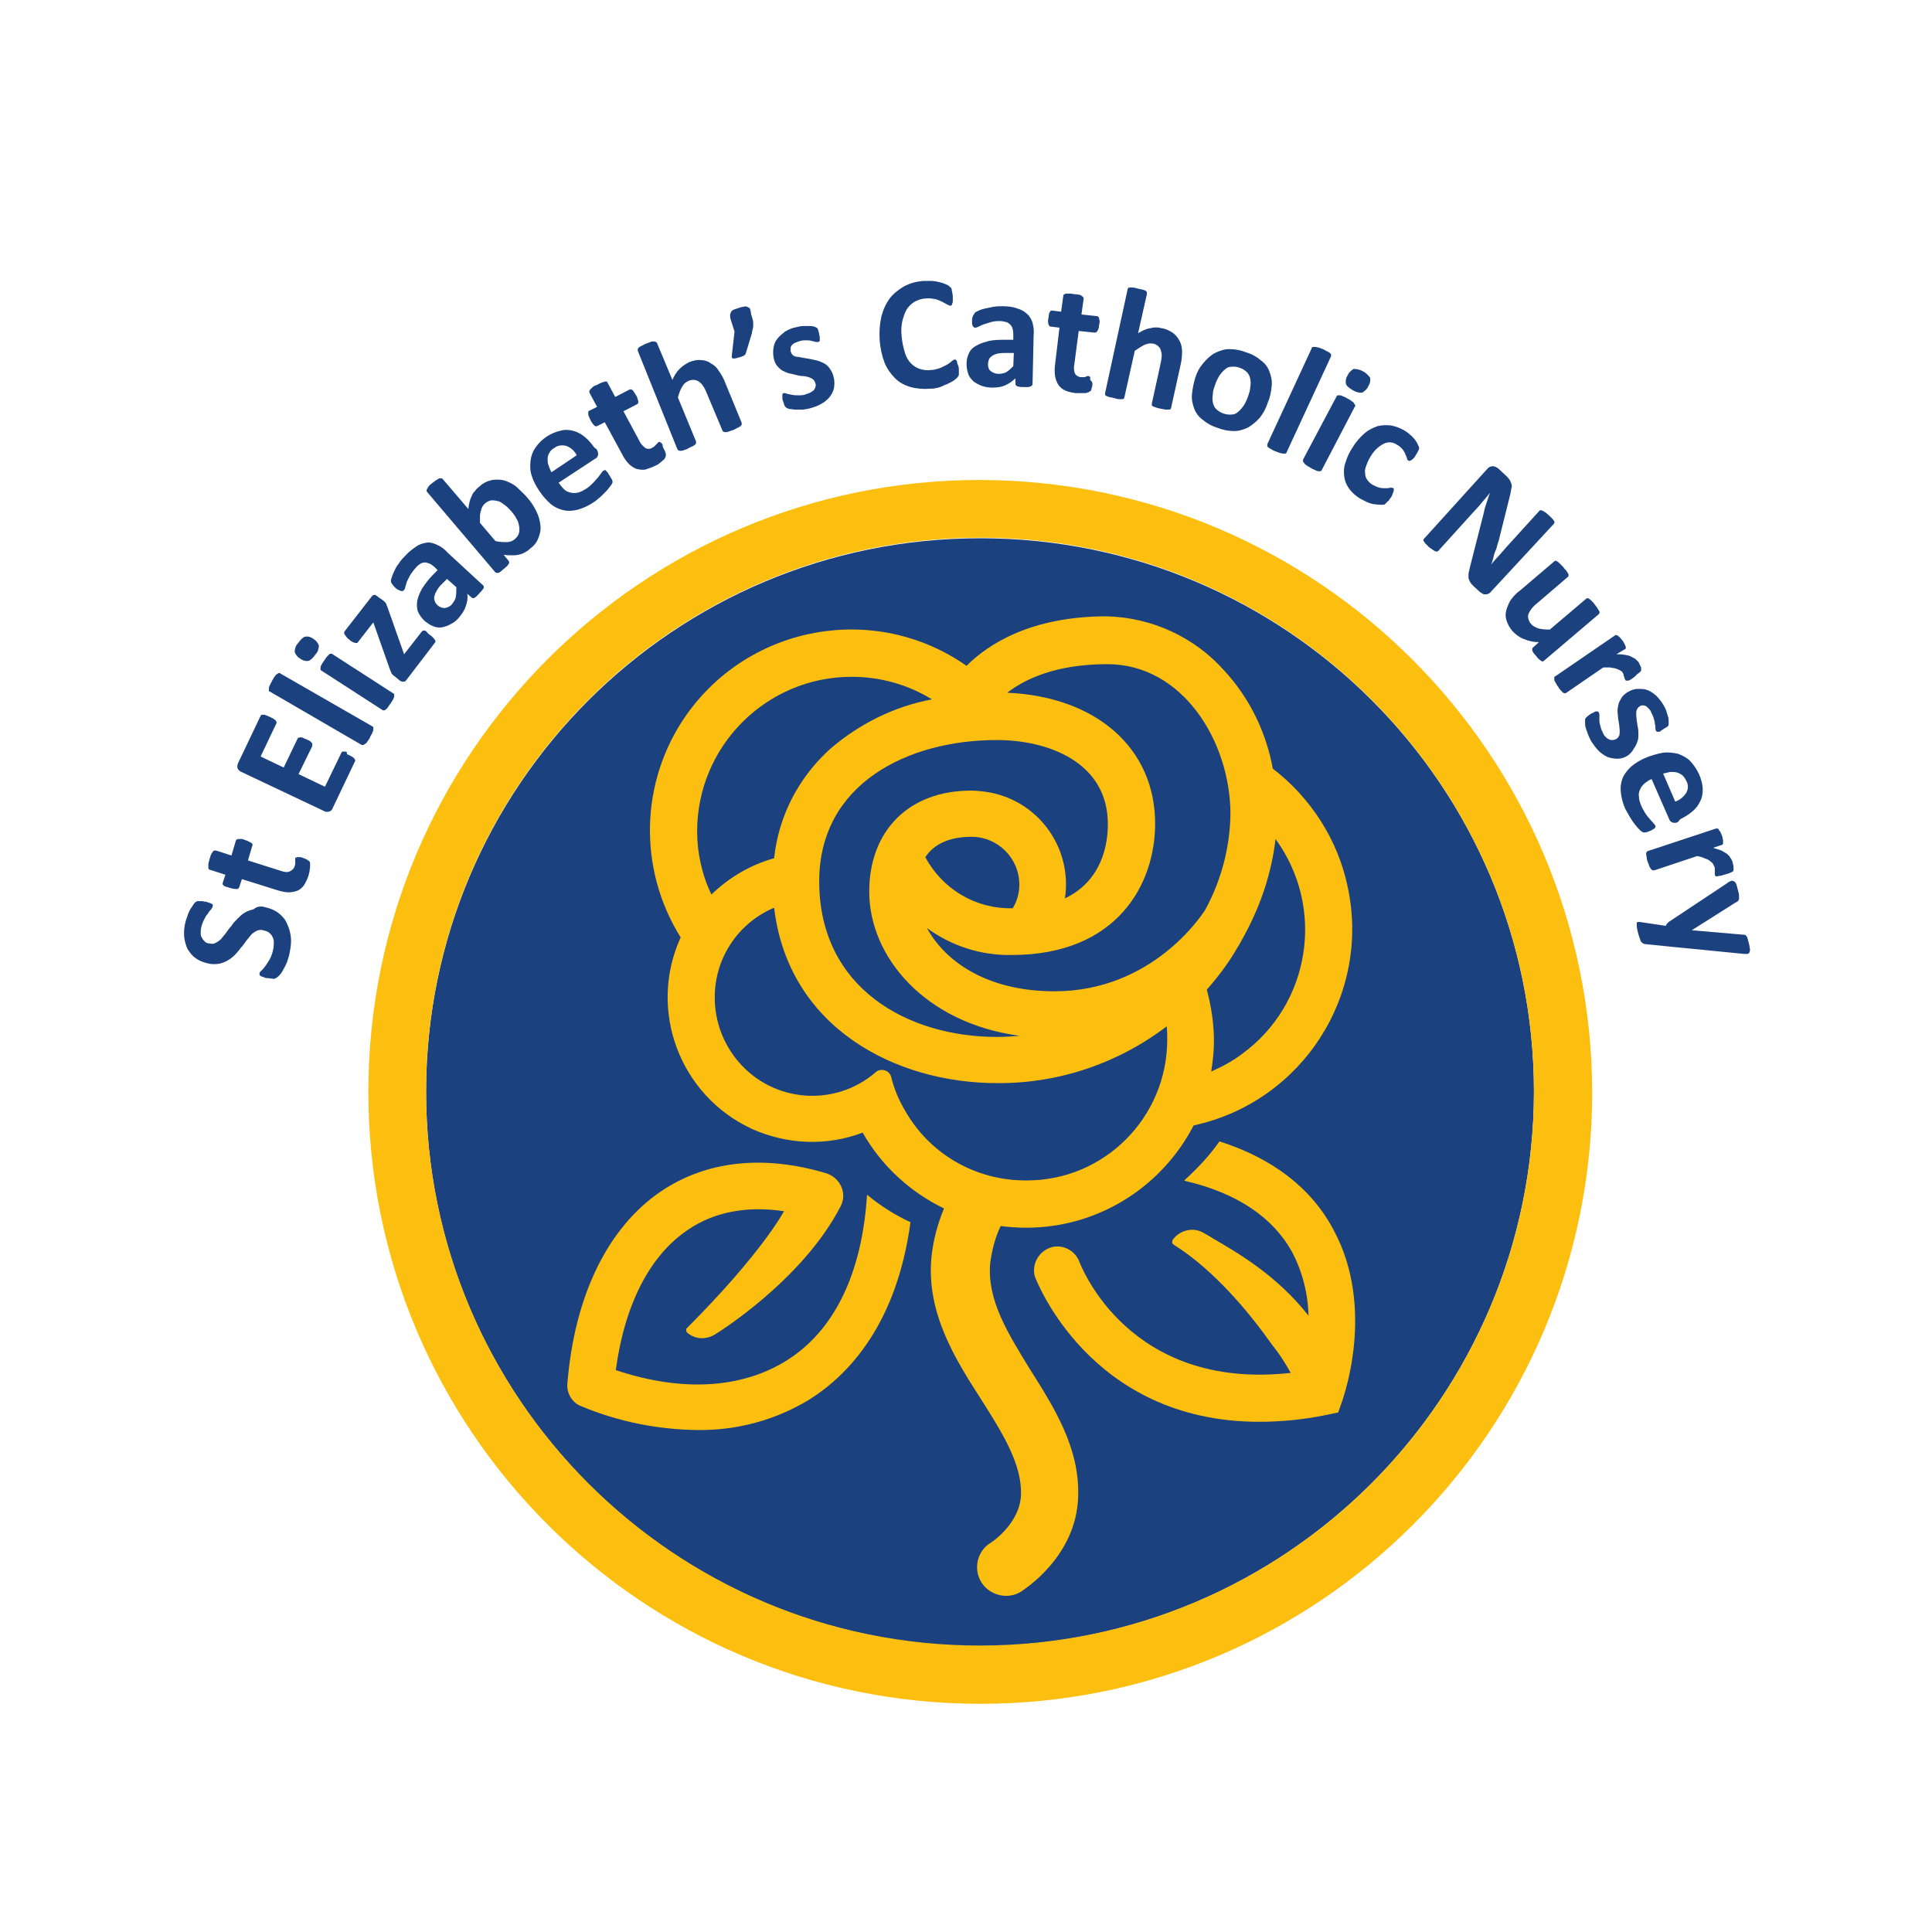 <?xml version="1.0" encoding="utf-8"?>
<!-- Generator: Adobe Illustrator 24.3.0, SVG Export Plug-In . SVG Version: 6.00 Build 0)  -->
<svg version="1.1" id="Layer_1" xmlns="http://www.w3.org/2000/svg" xmlns:xlink="http://www.w3.org/1999/xlink" x="0px" y="0px"
	 viewBox="0 0 351.4 351.4" style="enable-background:new 0 0 351.4 351.4;" xml:space="preserve">
<style type="text/css">
	.st0{fill:#1B417F;}
	.st1{fill:#FDBF0F;}
</style>
<path class="st0" d="M178.2,299.4c-55.6,0-100.7-45.1-100.7-100.8c0-55.6,45.1-100.7,100.8-100.7S279,143,279,198.6
	C278.9,254.2,233.9,299.3,178.2,299.4z"/>
<path class="st0" d="M48.2,165c0.9,0.2,1.7,0.5,2.5,1.1c0.6,0.5,1.2,1.1,1.5,1.9c0.4,0.8,0.6,1.6,0.7,2.4c0.1,0.9,0,1.8-0.2,2.8
	c-0.1,0.6-0.3,1.2-0.5,1.8c-0.2,0.5-0.4,0.9-0.7,1.4c-0.2,0.4-0.4,0.7-0.7,1c-0.2,0.2-0.4,0.4-0.6,0.5c-0.2,0.1-0.4,0.2-0.6,0.1
	c-0.3,0-0.7-0.1-1-0.1c-0.3,0-0.5-0.1-0.7-0.2c-0.2,0-0.3-0.1-0.5-0.2c-0.1-0.1-0.2-0.1-0.2-0.2c0-0.1,0-0.2,0-0.3
	c0.1-0.2,0.2-0.4,0.4-0.5c0.6-0.6,1.1-1.4,1.5-2.1c0.3-0.6,0.5-1.2,0.6-1.8c0.1-0.4,0.1-0.8,0.1-1.3c0-0.3-0.1-0.7-0.3-1
	c-0.1-0.3-0.4-0.5-0.6-0.7c-0.3-0.2-0.6-0.3-1-0.4c-0.4-0.1-0.8-0.1-1.2,0.1c-0.4,0.2-0.7,0.4-1,0.7c-0.3,0.4-0.6,0.7-0.9,1.1
	c-0.3,0.4-0.6,0.9-1,1.3c-0.3,0.4-0.7,0.9-1.1,1.3c-0.4,0.4-0.8,0.7-1.3,1c-0.5,0.3-1.1,0.5-1.6,0.6c-0.7,0.1-1.4,0.1-2.1-0.1
	c-0.8-0.2-1.6-0.5-2.2-1c-0.6-0.4-1-1-1.4-1.6c-0.3-0.7-0.5-1.4-0.6-2.2c-0.1-1.3,0.1-2.6,0.6-3.8c0.1-0.4,0.3-0.8,0.5-1.2
	c0.2-0.3,0.4-0.6,0.6-0.9c0.1-0.2,0.3-0.4,0.5-0.5c0.1-0.1,0.2-0.1,0.3-0.1c0.1,0,0.2,0,0.3,0c0.1,0,0.3,0,0.4,0
	c0.2,0,0.4,0.1,0.6,0.1c0.2,0,0.5,0.1,0.7,0.2c0.2,0,0.3,0.1,0.5,0.2c0.1,0,0.2,0.1,0.2,0.2c0,0.1,0,0.2,0,0.3
	c-0.1,0.2-0.2,0.3-0.3,0.5c-0.2,0.2-0.4,0.4-0.6,0.8c-0.3,0.3-0.5,0.7-0.7,1.1c-0.2,0.4-0.4,0.9-0.5,1.4c-0.1,0.4-0.1,0.7-0.1,1.1
	c0,0.3,0.1,0.6,0.3,0.9c0.1,0.2,0.3,0.4,0.5,0.6c0.2,0.2,0.5,0.3,0.8,0.3c0.4,0.1,0.8,0.1,1.1-0.1c0.4-0.2,0.7-0.4,1-0.7
	c0.3-0.4,0.6-0.7,0.9-1.1c0.3-0.4,0.6-0.9,1-1.3c0.3-0.5,0.7-0.9,1.1-1.3c0.4-0.4,0.8-0.8,1.3-1.1c0.5-0.3,1.1-0.5,1.6-0.6
	C46.8,164.8,47.5,164.8,48.2,165z"/>
<path class="st0" d="M55,156c0.3,0.1,0.6,0.2,0.9,0.4c0.2,0.1,0.3,0.2,0.4,0.3c0.1,0.1,0.1,0.3,0.1,0.4c0,0.2,0,0.4,0,0.6
	c0,0.3-0.1,0.5-0.1,0.8c-0.1,0.3-0.1,0.5-0.2,0.8c-0.2,0.6-0.5,1.2-0.8,1.7c-0.3,0.4-0.7,0.8-1.2,1c-0.5,0.2-1.1,0.3-1.6,0.3
	c-0.7,0-1.4-0.2-2.1-0.4l-6.4-2l-0.5,1.5c-0.1,0.2-0.2,0.3-0.5,0.3c-0.4,0-0.8-0.1-1.2-0.2c-0.2-0.1-0.5-0.2-0.7-0.2
	c-0.1-0.1-0.3-0.1-0.4-0.2c-0.1-0.1-0.1-0.2-0.2-0.2c0-0.1,0-0.2,0-0.3l0.5-1.5l-2.8-0.9c-0.1,0-0.2-0.1-0.2-0.1
	c-0.1-0.1-0.1-0.2-0.1-0.3c0-0.2,0-0.4,0-0.6c0-0.2,0.1-0.5,0.2-0.9s0.2-0.6,0.3-0.9c0.1-0.2,0.2-0.3,0.3-0.5
	c0.1-0.1,0.2-0.2,0.3-0.2c0.1,0,0.2,0,0.3,0l2.8,0.9l0.8-2.7c0-0.1,0.1-0.2,0.2-0.2c0.1-0.1,0.2-0.1,0.3-0.1c0.2,0,0.3,0,0.5,0
	c0.2,0,0.5,0.1,0.7,0.2c0.4,0.1,0.7,0.3,1.1,0.5c0.2,0.1,0.3,0.3,0.2,0.5l-0.8,2.7l6,1.9c0.5,0.2,1.1,0.3,1.6,0.1
	c0.4-0.2,0.8-0.5,0.9-1c0.1-0.2,0.1-0.3,0.1-0.5c0-0.2,0-0.3,0-0.4s0-0.2,0-0.3c0-0.1,0-0.2,0-0.2c0-0.1,0.1-0.1,0.1-0.1
	c0.1,0,0.2-0.1,0.2-0.1h0.4C54.6,155.9,54.8,155.9,55,156z"/>
<path class="st0" d="M63.4,137.3c0.2,0.1,0.4,0.2,0.6,0.3c0.1,0.1,0.3,0.2,0.4,0.3c0.1,0.1,0.1,0.2,0.2,0.3c0,0.1,0,0.2,0,0.2
	l-4.1,8.6c-0.1,0.3-0.3,0.5-0.6,0.6c-0.3,0.1-0.7,0.1-1-0.1l-15-7.1c-0.3-0.1-0.6-0.4-0.7-0.7c-0.1-0.3,0-0.6,0.1-0.9l4.1-8.6
	c0-0.1,0.1-0.1,0.2-0.2c0.1,0,0.2,0,0.3,0c0.2,0,0.3,0,0.5,0.1c0.2,0.1,0.5,0.2,0.7,0.3c0.2,0.1,0.4,0.2,0.6,0.3
	c0.1,0.1,0.3,0.2,0.4,0.3c0.1,0.1,0.1,0.2,0.2,0.3c0,0.1,0,0.2,0,0.2l-2.9,6.1l4.2,2l2.5-5.2c0-0.1,0.1-0.2,0.2-0.2
	c0.1,0,0.2-0.1,0.3-0.1c0.2,0,0.3,0,0.5,0.1c0.2,0.1,0.4,0.2,0.7,0.3c0.2,0.1,0.4,0.2,0.6,0.3c0.1,0.1,0.2,0.2,0.3,0.3
	c0.1,0.1,0.1,0.2,0.1,0.3c0,0.1,0,0.2,0,0.3l-2.5,5.1l4.8,2.3l3-6.2c0-0.1,0.1-0.1,0.2-0.2c0.1,0,0.2,0,0.3,0c0.2,0,0.3,0,0.5,0.1
	C63,137.2,63.2,137.2,63.4,137.3z"/>
<path class="st0" d="M67.7,132.1c0.1,0,0.1,0.1,0.2,0.2c0,0.1,0,0.2,0,0.4c0,0.2-0.1,0.4-0.2,0.6c-0.1,0.3-0.3,0.5-0.4,0.8
	c-0.1,0.3-0.3,0.5-0.5,0.8c-0.1,0.2-0.2,0.3-0.4,0.4c-0.1,0.1-0.2,0.1-0.3,0.2c-0.1,0-0.2,0-0.3,0l-16.7-9.7c-0.1,0-0.2-0.1-0.2-0.2
	c0-0.1,0-0.2,0-0.4c0-0.2,0.1-0.4,0.2-0.6c0.1-0.3,0.3-0.5,0.4-0.8c0.2-0.3,0.3-0.6,0.5-0.8c0.1-0.2,0.2-0.3,0.4-0.4
	c0.1-0.1,0.2-0.1,0.3-0.2c0.1,0,0.2,0,0.3,0.1L67.7,132.1z"/>
<path class="st0" d="M57,116.2c0.5,0.3,0.8,0.7,1,1.2c0,0.6-0.2,1.2-0.6,1.6c-0.5,0.7-0.9,1.1-1.3,1.2c-0.5,0.1-1.1-0.1-1.5-0.4
	c-0.5-0.3-0.8-0.7-1-1.2c0-0.6,0.2-1.2,0.6-1.6c0.5-0.7,0.9-1.1,1.3-1.2C56.1,115.7,56.6,115.9,57,116.2z M71.5,126.1
	c0.1,0,0.1,0.1,0.2,0.2c0,0.1,0,0.2,0,0.4c-0.1,0.2-0.1,0.4-0.2,0.5c-0.1,0.2-0.3,0.5-0.5,0.8c-0.2,0.2-0.3,0.5-0.5,0.7
	c-0.1,0.2-0.3,0.3-0.4,0.4c-0.1,0.1-0.2,0.1-0.3,0.1c-0.1,0-0.2,0-0.3-0.1L58.5,122c-0.1,0-0.1-0.1-0.2-0.2c0-0.1,0-0.2,0-0.4
	c0-0.2,0.1-0.4,0.2-0.5c0.1-0.3,0.3-0.5,0.5-0.8c0.2-0.3,0.3-0.5,0.5-0.7c0.1-0.1,0.3-0.3,0.4-0.4c0.1-0.1,0.2-0.1,0.3-0.1
	c0.1,0,0.2,0,0.3,0.1L71.5,126.1z"/>
<path class="st0" d="M78.2,115.5c0.2,0.1,0.4,0.3,0.6,0.5c0.1,0.1,0.2,0.2,0.3,0.4c0.1,0.1,0.1,0.2,0.1,0.3c0,0.1-0.1,0.2-0.1,0.2
	l-5.2,6.8c-0.1,0.2-0.3,0.3-0.6,0.3c-0.3,0-0.6-0.2-0.8-0.4l-0.5-0.4c-0.1-0.1-0.2-0.2-0.4-0.3c-0.1-0.1-0.2-0.2-0.3-0.3
	c-0.1-0.1-0.1-0.2-0.2-0.4s-0.1-0.3-0.2-0.5l-3-8.5l-2.8,3.6c-0.1,0.2-0.4,0.2-0.6,0.1c-0.4-0.1-0.7-0.3-1-0.6
	c-0.2-0.1-0.4-0.3-0.5-0.5c-0.1-0.1-0.2-0.2-0.3-0.4c-0.1-0.1-0.1-0.2-0.1-0.3c0-0.1,0-0.2,0.1-0.3l4.9-6.3c0.1-0.1,0.2-0.2,0.2-0.2
	c0.1-0.1,0.2-0.1,0.3-0.1c0.1,0,0.2,0,0.3,0.1c0.2,0.1,0.3,0.2,0.4,0.3l0.6,0.4c0.1,0.1,0.3,0.2,0.4,0.3c0.1,0.1,0.2,0.2,0.3,0.3
	c0.1,0.1,0.2,0.3,0.2,0.4l0.2,0.5l3,8.5l3.2-4.1c0.1-0.1,0.1-0.1,0.2-0.2c0.1,0,0.2,0,0.3,0c0.2,0,0.3,0.1,0.4,0.2
	C77.8,115.2,78,115.3,78.2,115.5z"/>
<path class="st0" d="M87.9,106.5c0.1,0.1,0.1,0.2,0.1,0.3c0,0.2-0.1,0.3-0.2,0.4c-0.2,0.3-0.4,0.5-0.6,0.7c-0.2,0.2-0.4,0.5-0.7,0.7
	c-0.1,0.1-0.3,0.2-0.4,0.2c-0.1,0-0.2,0-0.3-0.1l-0.8-0.7c0.1,0.8,0,1.5-0.3,2.3c-0.2,0.7-0.7,1.4-1.2,2c-0.4,0.5-0.9,0.9-1.5,1.2
	c-0.5,0.3-1.1,0.5-1.6,0.6c-0.6,0.1-1.1,0-1.6-0.2c-0.6-0.2-1.1-0.6-1.6-1c-0.5-0.5-0.9-1-1.2-1.7c-0.2-0.6-0.2-1.3-0.1-2
	c0.2-0.8,0.5-1.5,0.9-2.2c0.6-0.9,1.2-1.7,1.9-2.4l0.9-0.9l-0.6-0.6c-0.3-0.2-0.6-0.5-0.9-0.6c-0.3-0.1-0.6-0.2-0.8-0.2
	c-0.3,0-0.6,0.1-0.8,0.2c-0.3,0.2-0.7,0.5-0.9,0.8c-0.4,0.4-0.7,0.9-1,1.3c-0.2,0.4-0.4,0.8-0.6,1.2c-0.1,0.4-0.2,0.7-0.3,1
	c0,0.2-0.1,0.4-0.3,0.6c-0.1,0.1-0.2,0.1-0.3,0.1c-0.1,0-0.2,0-0.4-0.1c-0.2-0.1-0.3-0.1-0.4-0.2c-0.2-0.1-0.3-0.2-0.5-0.4
	c-0.2-0.2-0.3-0.3-0.5-0.6c-0.1-0.2-0.2-0.3-0.2-0.5c0-0.3,0.1-0.6,0.2-0.8c0.1-0.4,0.3-0.8,0.5-1.2c0.2-0.5,0.5-0.9,0.8-1.3
	c0.3-0.5,0.7-0.9,1.1-1.3c0.6-0.7,1.3-1.2,2-1.7c0.6-0.4,1.2-0.6,1.9-0.7c0.6-0.1,1.3,0.1,1.9,0.4c0.7,0.3,1.4,0.8,1.9,1.4
	L87.9,106.5z M81.3,105.3l-1,1c-0.4,0.4-0.7,0.8-0.9,1.2c-0.2,0.3-0.3,0.6-0.4,1c-0.1,0.3,0,0.6,0.1,0.9c0.1,0.3,0.3,0.5,0.5,0.7
	c0.3,0.3,0.8,0.5,1.3,0.5c0.5-0.1,1-0.3,1.3-0.7c0.3-0.4,0.6-0.8,0.7-1.3c0.1-0.6,0.1-1.2,0.1-1.8L81.3,105.3z"/>
<path class="st0" d="M95.9,90.5c0.7,0.8,1.3,1.7,1.7,2.6c0.4,0.8,0.6,1.6,0.7,2.5c0.1,0.8-0.1,1.6-0.4,2.3c-0.3,0.8-0.8,1.4-1.5,1.9
	c-0.3,0.3-0.6,0.5-1,0.7c-0.3,0.2-0.7,0.3-1.1,0.4c-0.4,0.1-0.8,0.1-1.2,0.1c-0.5,0-1,0-1.5-0.1l0.9,1.1c0.1,0.1,0.1,0.2,0.1,0.3
	c0,0.1,0,0.2-0.1,0.3c-0.1,0.1-0.2,0.3-0.3,0.4c-0.2,0.1-0.3,0.3-0.6,0.5s-0.4,0.4-0.6,0.5c-0.1,0.1-0.3,0.2-0.4,0.2
	c-0.1,0-0.2,0-0.3,0c-0.1,0-0.2-0.1-0.2-0.1L77.7,89.5c-0.1-0.1-0.1-0.2-0.1-0.3c0-0.1,0-0.2,0.1-0.3c0.1-0.2,0.2-0.3,0.3-0.5
	c0.2-0.2,0.4-0.4,0.7-0.6c0.3-0.2,0.5-0.4,0.7-0.5c0.2-0.1,0.3-0.2,0.5-0.3c0.1,0,0.2,0,0.4,0c0.1,0,0.2,0.1,0.2,0.1l4.7,5.5
	c0-0.4,0.1-0.9,0.2-1.3c0.1-0.4,0.2-0.7,0.4-1.1c0.1-0.3,0.3-0.6,0.6-0.9c0.2-0.3,0.5-0.6,0.8-0.8c0.6-0.6,1.4-1,2.3-1.2
	c0.8-0.1,1.5-0.1,2.3,0.1c0.8,0.3,1.5,0.6,2.2,1.2C94.6,89.2,95.3,89.8,95.9,90.5z M93.1,93.1c-0.4-0.4-0.7-0.8-1.1-1.1
	c-0.4-0.3-0.8-0.6-1.2-0.8C90.4,91.1,90,91,89.5,91c-0.4,0-0.8,0.2-1.2,0.5c-0.4,0.3-0.7,0.8-0.8,1.3c-0.1,0.3-0.2,0.7-0.2,1
	c0,0.4,0,0.9,0,1.3l2.8,3.3c0.7,0.2,1.4,0.2,2.1,0.2c0.5,0,1.1-0.2,1.5-0.6c0.3-0.3,0.6-0.6,0.7-1.1c0.1-0.4,0.1-0.8,0-1.3
	c-0.1-0.5-0.2-0.9-0.5-1.3C93.8,94,93.5,93.6,93.1,93.1L93.1,93.1z"/>
<path class="st0" d="M108.5,81.7c0.2,0.3,0.3,0.6,0.3,1c-0.1,0.3-0.2,0.6-0.5,0.7l-6.7,4.4c0.3,0.4,0.6,0.8,1,1.2
	c0.3,0.3,0.7,0.5,1.2,0.6c0.4,0.1,0.9,0.1,1.3,0c0.5-0.1,1-0.4,1.5-0.7c0.5-0.3,0.9-0.7,1.3-1.1c0.3-0.3,0.6-0.7,0.9-1
	c0.2-0.3,0.4-0.5,0.6-0.8c0.1-0.2,0.2-0.3,0.4-0.4c0.1,0,0.1-0.1,0.2-0.1c0.1,0,0.2,0,0.2,0.1c0.1,0.1,0.2,0.2,0.3,0.3
	c0.1,0.2,0.2,0.3,0.3,0.5c0.1,0.1,0.2,0.3,0.3,0.5c0.1,0.1,0.1,0.2,0.2,0.3c0,0.1,0.1,0.2,0.1,0.3c0,0.1,0,0.2,0,0.3
	c-0.1,0.2-0.2,0.4-0.3,0.5c-0.2,0.3-0.5,0.6-0.7,0.9c-0.3,0.3-0.7,0.7-1.1,1.1c-0.5,0.4-0.9,0.8-1.4,1.1c-0.9,0.6-1.8,1-2.8,1.3
	c-0.8,0.2-1.7,0.3-2.6,0.1c-0.9-0.2-1.7-0.6-2.3-1.1c-0.8-0.7-1.5-1.5-2.1-2.4c-0.6-0.9-1.1-1.8-1.4-2.8c-0.3-0.9-0.3-1.8-0.2-2.7
	c0.1-0.9,0.4-1.7,0.9-2.4c1.1-1.6,2.8-2.7,4.7-3.1c0.8-0.2,1.6-0.1,2.3,0.1c0.7,0.2,1.4,0.6,2,1.1c0.7,0.6,1.2,1.2,1.7,1.9
	L108.5,81.7z M104.9,82.8c-0.4-0.8-1.1-1.4-1.9-1.7c-0.8-0.2-1.6-0.1-2.2,0.4c-0.4,0.2-0.7,0.5-0.9,0.9c-0.2,0.3-0.3,0.7-0.3,1.1
	c0,0.4,0,0.8,0.2,1.2c0.1,0.4,0.3,0.8,0.5,1.2L104.9,82.8z"/>
<path class="st0" d="M120.7,81.6c0.2,0.3,0.3,0.6,0.4,0.9c0,0.2,0,0.4,0,0.5c-0.1,0.1-0.1,0.3-0.2,0.4c-0.1,0.2-0.3,0.3-0.4,0.4
	c-0.2,0.2-0.4,0.3-0.6,0.5c-0.2,0.2-0.5,0.3-0.7,0.4c-0.6,0.3-1.2,0.5-1.8,0.7c-0.5,0.1-1.1,0-1.6-0.1c-0.5-0.2-1-0.5-1.4-0.9
	c-0.5-0.5-0.9-1.1-1.2-1.7l-3.2-5.9l-1.4,0.7c-0.2,0.1-0.4,0-0.5-0.1c-0.3-0.3-0.5-0.6-0.7-1c-0.1-0.2-0.2-0.4-0.3-0.7
	c-0.1-0.1-0.1-0.3-0.1-0.5c0-0.1,0-0.2,0-0.3c0-0.1,0.1-0.1,0.2-0.2l1.4-0.7l-1.4-2.6c0-0.1,0-0.2,0-0.3c0-0.1,0.1-0.2,0.2-0.3
	c0.1-0.1,0.3-0.3,0.4-0.4c0.2-0.2,0.5-0.3,0.8-0.4c0.3-0.2,0.6-0.3,0.8-0.4c0.2-0.1,0.4-0.1,0.6-0.2c0.1,0,0.2,0,0.3,0
	c0.1,0,0.2,0.1,0.2,0.2l1.4,2.6l2.5-1.3c0.1,0,0.2-0.1,0.3-0.1c0.1,0,0.2,0.1,0.3,0.1c0.1,0.1,0.2,0.2,0.3,0.4
	c0.1,0.2,0.3,0.4,0.4,0.6c0.2,0.3,0.3,0.7,0.4,1.1c0,0.2,0,0.4-0.2,0.5l-2.5,1.3l2.9,5.4c0.2,0.5,0.6,0.9,1.1,1.3
	c0.4,0.2,0.9,0.2,1.3-0.1c0.2-0.1,0.3-0.2,0.4-0.3c0.1-0.1,0.2-0.2,0.3-0.3s0.2-0.2,0.2-0.2c0-0.1,0.1-0.1,0.2-0.2
	c0.1,0,0.1,0,0.2,0c0.1,0,0.2,0.1,0.2,0.1l0.3,0.3C120.5,81.2,120.6,81.3,120.7,81.6z"/>
<path class="st0" d="M134.9,76.9c0,0.1,0,0.2,0,0.3c0,0.1-0.1,0.2-0.2,0.3c-0.1,0.1-0.3,0.2-0.5,0.3c-0.3,0.1-0.5,0.3-0.8,0.4
	c-0.3,0.1-0.6,0.2-0.9,0.3c-0.2,0.1-0.4,0.1-0.6,0.1c-0.1,0-0.2,0-0.3-0.1c-0.1,0-0.2-0.1-0.2-0.2l-2.9-6.9
	c-0.2-0.5-0.4-0.9-0.7-1.3c-0.2-0.3-0.4-0.5-0.7-0.7c-0.3-0.2-0.6-0.3-0.9-0.3c-0.3,0-0.7,0-1,0.2c-0.5,0.2-0.9,0.6-1.1,1
	c-0.4,0.6-0.6,1.3-0.8,2l3.3,8c0,0.1,0,0.2,0,0.3c0,0.1-0.1,0.2-0.2,0.3c-0.1,0.1-0.3,0.2-0.5,0.3c-0.2,0.1-0.5,0.2-0.8,0.4
	s-0.6,0.2-0.8,0.3c-0.2,0.1-0.4,0.1-0.6,0.1c-0.1,0-0.2,0-0.3-0.1c-0.1,0-0.1-0.1-0.2-0.2L116,63.8c0-0.1,0-0.2,0-0.3
	c0-0.1,0.1-0.2,0.2-0.3c0.1-0.1,0.3-0.2,0.5-0.3c0.3-0.1,0.5-0.3,0.8-0.4c0.3-0.1,0.6-0.2,0.8-0.3c0.2-0.1,0.4-0.1,0.6-0.1
	c0.1,0,0.2,0,0.4,0.1c0.1,0,0.1,0.1,0.2,0.2l2.8,6.7c0.3-0.7,0.7-1.4,1.3-2c0.5-0.5,1.1-0.9,1.7-1.2c0.7-0.3,1.5-0.5,2.2-0.4
	c0.6,0,1.3,0.2,1.8,0.6c0.6,0.3,1.1,0.8,1.4,1.3c0.5,0.7,0.9,1.4,1.2,2.2L134.9,76.9z"/>
<path class="st0" d="M136.6,57.1c0.1,0.3,0.2,0.7,0.3,1c0.1,0.3,0.1,0.6,0.1,0.9c0,0.3,0,0.6-0.1,0.9c-0.1,0.3-0.1,0.6-0.2,0.9
	l-1,3.3c0,0.1-0.1,0.2-0.1,0.3c-0.1,0.1-0.1,0.2-0.2,0.2c-0.1,0.1-0.2,0.2-0.4,0.2c-0.2,0.1-0.4,0.2-0.6,0.2
	c-0.2,0.1-0.4,0.1-0.7,0.2c-0.1,0-0.3,0-0.4,0c-0.1,0-0.1-0.1-0.2-0.2c0-0.1,0-0.2,0-0.3l0.5-4.4l-0.7-2.2c-0.1-0.3-0.1-0.5-0.1-0.8
	c0-0.2,0.1-0.4,0.2-0.6c0.1-0.2,0.3-0.3,0.5-0.4c0.3-0.1,0.6-0.2,0.9-0.3c0.3-0.1,0.6-0.2,0.9-0.2c0.2-0.1,0.4-0.1,0.6,0
	c0.2,0.1,0.4,0.2,0.5,0.3C136.5,56.5,136.6,56.8,136.6,57.1z"/>
<path class="st0" d="M151.6,68.5c0.2,0.7,0.2,1.3,0.1,2c-0.1,0.6-0.4,1.2-0.8,1.7c-0.4,0.5-1,1-1.6,1.3c-0.7,0.4-1.4,0.6-2.1,0.8
	c-0.5,0.1-0.9,0.2-1.4,0.2c-0.4,0-0.8,0-1.2,0c-0.3,0-0.6-0.1-0.9-0.1c-0.2,0-0.4-0.1-0.6-0.2c-0.2-0.1-0.3-0.3-0.4-0.4
	c-0.1-0.3-0.2-0.6-0.3-0.9c-0.1-0.2-0.1-0.4-0.1-0.7c0-0.1,0-0.3,0-0.4c0-0.1,0-0.2,0.1-0.2c0.1-0.1,0.1-0.1,0.2-0.1
	c0.2,0,0.3,0,0.5,0.1c0.2,0.1,0.5,0.1,0.9,0.2c0.4,0.1,0.8,0.1,1.2,0.1c0.5,0,1,0,1.4-0.2c0.3-0.1,0.6-0.2,0.8-0.3
	c0.2-0.1,0.4-0.3,0.6-0.4c0.1-0.2,0.3-0.4,0.3-0.6c0.1-0.2,0.1-0.5,0-0.7c-0.1-0.3-0.2-0.5-0.4-0.7c-0.3-0.2-0.5-0.3-0.8-0.4
	c-0.4-0.1-0.7-0.2-1.1-0.2c-0.4,0-0.8-0.1-1.2-0.2c-0.4-0.1-0.8-0.2-1.3-0.3c-0.4-0.1-0.8-0.3-1.2-0.5c-0.4-0.2-0.7-0.6-1-0.9
	c-0.3-0.4-0.5-0.9-0.6-1.5c-0.1-0.6-0.1-1.2,0-1.8c0.1-0.6,0.3-1.1,0.7-1.6c0.4-0.5,0.9-0.9,1.4-1.3c0.7-0.4,1.4-0.7,2.1-0.8
	c0.4-0.1,0.8-0.2,1.2-0.2c0.4,0,0.7,0,1.1,0c0.3,0,0.6,0,0.8,0.1c0.2,0,0.3,0.1,0.5,0.2c0.1,0,0.2,0.1,0.2,0.2
	c0.1,0.1,0.1,0.2,0.1,0.2c0,0.1,0.1,0.2,0.1,0.4c0.1,0.2,0.1,0.4,0.1,0.5c0.1,0.2,0.1,0.4,0.1,0.6c0,0.1,0,0.3,0,0.4
	c0,0.1,0,0.2-0.1,0.2c-0.1,0.1-0.1,0.1-0.2,0.1c-0.1,0-0.3,0-0.4,0c-0.2-0.1-0.5-0.1-0.8-0.2c-0.3-0.1-0.7-0.1-1-0.1
	c-0.4,0-0.8,0-1.3,0.2c-0.3,0.1-0.6,0.2-0.8,0.3c-0.2,0.1-0.4,0.3-0.5,0.4c-0.1,0.2-0.2,0.3-0.2,0.5c0,0.2,0,0.4,0,0.6
	c0.1,0.3,0.2,0.5,0.4,0.7c0.3,0.2,0.5,0.3,0.9,0.3c0.4,0.1,0.7,0.1,1.1,0.2l1.2,0.2c0.4,0.1,0.9,0.2,1.3,0.3
	c0.4,0.1,0.8,0.3,1.2,0.5c0.4,0.2,0.7,0.5,1,0.9C151.3,67.6,151.5,68,151.6,68.5z"/>
<path class="st0" d="M174.4,67.1c0,0.3,0,0.5,0,0.6c0,0.1,0,0.3,0,0.4c0,0.1,0,0.2-0.1,0.3c-0.1,0.1-0.1,0.2-0.2,0.3
	c-0.2,0.2-0.4,0.3-0.6,0.5c-0.3,0.2-0.7,0.4-1.1,0.6c-0.5,0.2-1,0.4-1.4,0.6c-0.6,0.2-1.2,0.3-1.8,0.3c-1.2,0.1-2.4,0-3.6-0.3
	c-1-0.3-2-0.8-2.8-1.6c-0.8-0.8-1.5-1.8-1.9-2.8c-0.5-1.3-0.8-2.7-0.9-4.1c-0.1-1.5,0-2.9,0.3-4.3c0.3-1.2,0.8-2.3,1.5-3.3
	c0.7-0.9,1.6-1.6,2.6-2.2c1.1-0.6,2.3-0.9,3.5-1c0.5,0,1,0,1.5,0c0.5,0,0.9,0.1,1.4,0.2c0.4,0.1,0.8,0.2,1.2,0.4
	c0.3,0.1,0.5,0.2,0.7,0.4c0.1,0.1,0.2,0.2,0.3,0.3c0.1,0.1,0.1,0.2,0.1,0.3c0,0.2,0.1,0.3,0.1,0.5c0,0.2,0.1,0.4,0.1,0.7
	s0,0.6,0,0.8c0,0.2,0,0.3-0.1,0.5c0,0.1-0.1,0.2-0.1,0.3c-0.1,0.1-0.1,0.1-0.2,0.1c-0.2,0-0.4-0.1-0.6-0.2c-0.3-0.2-0.6-0.3-0.9-0.5
	c-0.4-0.2-0.9-0.4-1.3-0.5c-0.6-0.1-1.2-0.2-1.8-0.1c-0.7,0-1.4,0.3-2,0.6c-0.6,0.4-1.1,0.9-1.4,1.4c-0.4,0.7-0.6,1.4-0.8,2.2
	c-0.2,0.9-0.2,1.8-0.1,2.8c0.1,1,0.3,1.9,0.6,2.9c0.2,0.7,0.6,1.4,1.1,1.9c0.5,0.5,1,0.8,1.6,1c0.6,0.2,1.3,0.3,2,0.2
	c0.6,0,1.2-0.2,1.8-0.4c0.4-0.2,0.8-0.4,1.2-0.6c0.3-0.2,0.6-0.4,0.8-0.6c0.1-0.1,0.3-0.2,0.5-0.3c0.1,0,0.2,0,0.2,0
	c0.1,0.1,0.1,0.1,0.2,0.2c0.1,0.2,0.1,0.3,0.1,0.5C174.3,66.5,174.4,66.8,174.4,67.1z"/>
<path class="st0" d="M187.8,69.9c0,0.1-0.1,0.2-0.2,0.3c-0.1,0.1-0.3,0.1-0.5,0.2c-0.3,0-0.6,0-0.9,0c-0.3,0-0.7,0-1-0.1
	c-0.2,0-0.3-0.1-0.4-0.2c-0.1-0.1-0.1-0.2-0.1-0.3v-1c-0.5,0.5-1.2,1-1.9,1.3c-0.7,0.3-1.5,0.4-2.3,0.4c-0.6,0-1.3-0.1-1.9-0.3
	c-0.5-0.2-1.1-0.5-1.5-0.8c-0.4-0.4-0.8-0.8-1-1.4c-0.2-0.6-0.3-1.2-0.3-1.9c0-0.7,0.2-1.4,0.5-2c0.3-0.6,0.8-1,1.4-1.3
	c0.7-0.4,1.5-0.6,2.2-0.8c1-0.2,2-0.2,3.1-0.2h1.3V61c0-0.4,0-0.7-0.1-1.1c-0.1-0.6-0.6-1.1-1.1-1.3c-0.4-0.1-0.8-0.2-1.2-0.2
	c-0.6,0-1.1,0-1.7,0.2c-0.4,0.1-0.9,0.3-1.3,0.4c-0.3,0.1-0.6,0.3-0.9,0.4c-0.2,0.1-0.4,0.2-0.6,0.2c-0.1,0-0.2,0-0.3-0.1
	c-0.1-0.1-0.2-0.2-0.2-0.3c-0.1-0.2-0.1-0.3-0.1-0.5c0-0.2,0-0.4,0-0.6c0-0.2,0.1-0.5,0.2-0.7c0.1-0.2,0.2-0.3,0.3-0.5
	c0.2-0.2,0.5-0.3,0.7-0.4c0.4-0.2,0.8-0.3,1.2-0.4c0.5-0.1,1-0.2,1.5-0.3c0.6-0.1,1.1-0.1,1.7-0.1c0.9,0,1.8,0.1,2.6,0.4
	c0.7,0.2,1.3,0.5,1.8,1c0.5,0.4,0.8,1,1,1.6c0.2,0.8,0.3,1.6,0.2,2.3L187.8,69.9z M184.4,64.2H183c-0.5,0-1,0-1.5,0.1
	c-0.4,0.1-0.7,0.2-1,0.4c-0.3,0.2-0.5,0.4-0.6,0.6c-0.1,0.3-0.2,0.6-0.2,0.9c0,0.5,0.1,1,0.5,1.3c0.4,0.3,0.9,0.5,1.4,0.5
	c0.5,0,1-0.1,1.4-0.3c0.5-0.3,0.9-0.7,1.3-1.1L184.4,64.2z"/>
<path class="st0" d="M198.7,69.8c0,0.3-0.1,0.7-0.2,1c0,0.2-0.1,0.3-0.3,0.4c-0.1,0.1-0.3,0.2-0.4,0.2c-0.2,0.1-0.4,0.1-0.6,0.1
	c-0.3,0-0.5,0-0.8,0c-0.3,0-0.5,0-0.8,0c-0.6-0.1-1.3-0.2-1.9-0.5c-0.5-0.2-0.9-0.6-1.2-1c-0.3-0.5-0.5-1-0.6-1.6
	c-0.1-0.7-0.1-1.4,0-2.1l0.8-6.7l-1.6-0.2c-0.2,0-0.3-0.2-0.4-0.4c-0.1-0.4-0.1-0.8,0-1.2c0-0.2,0.1-0.5,0.1-0.7
	c0-0.2,0.1-0.3,0.2-0.4c0-0.1,0.1-0.2,0.2-0.2c0.1,0,0.2,0,0.3,0l1.5,0.2l0.4-2.9c0-0.1,0-0.2,0.1-0.2c0.1-0.1,0.2-0.1,0.3-0.2
	c0.2,0,0.4,0,0.6,0c0.3,0,0.6,0,0.9,0.1c0.4,0,0.7,0.1,0.9,0.1c0.2,0,0.4,0.1,0.5,0.2c0.1,0.1,0.2,0.1,0.3,0.2
	c0,0.1,0.1,0.2,0.1,0.3l-0.4,2.9l2.8,0.3c0.2,0,0.4,0.2,0.4,0.4c0,0.2,0.1,0.3,0.1,0.5c0,0.2,0,0.5-0.1,0.7c0,0.4-0.1,0.8-0.3,1.1
	c-0.1,0.2-0.3,0.3-0.5,0.3l-2.9-0.3l-0.8,6.1c-0.1,0.5-0.1,1.1,0.1,1.6c0.2,0.4,0.7,0.7,1.1,0.7c0.2,0,0.4,0,0.5,0
	c0.2,0,0.3,0,0.4-0.1l0.3-0.1c0.1,0,0.2,0,0.2,0c0.1,0,0.1,0,0.2,0.1c0.1,0.1,0.1,0.1,0.1,0.2c0,0.1,0,0.3,0,0.4
	C198.7,69.5,198.7,69.7,198.7,69.8z"/>
<path class="st0" d="M213,74.2c0,0.1-0.1,0.2-0.1,0.2c-0.1,0.1-0.2,0.1-0.3,0.1c-0.2,0-0.4,0-0.6,0c-0.6-0.1-1.2-0.2-1.8-0.4
	c-0.2-0.1-0.4-0.1-0.5-0.2c-0.1-0.1-0.2-0.1-0.2-0.2c0-0.1,0-0.2,0-0.3l1.6-7.3c0.1-0.5,0.2-1,0.2-1.5c0-0.3-0.1-0.7-0.2-1
	c-0.1-0.3-0.3-0.5-0.5-0.7c-0.3-0.2-0.6-0.4-0.9-0.4c-0.5-0.1-1,0-1.5,0.2c-0.6,0.3-1.2,0.7-1.8,1.1l-1.9,8.5c0,0.1-0.1,0.2-0.1,0.2
	c-0.1,0.1-0.2,0.1-0.3,0.1c-0.2,0-0.4,0-0.6,0c-0.2,0-0.5-0.1-0.9-0.2c-0.3-0.1-0.6-0.1-0.9-0.2c-0.2-0.1-0.4-0.1-0.5-0.2
	c-0.1-0.1-0.2-0.1-0.2-0.2c0-0.1,0-0.2,0-0.3l4.1-18.9c0-0.1,0.1-0.2,0.1-0.2c0.1-0.1,0.2-0.1,0.3-0.1c0.2,0,0.4,0,0.6,0
	c0.2,0,0.5,0.1,0.9,0.2c0.3,0.1,0.6,0.1,0.9,0.2c0.2,0.1,0.4,0.1,0.5,0.2c0.1,0.1,0.2,0.2,0.2,0.3c0,0.1,0,0.2,0,0.3l-1.6,7.1
	c0.7-0.4,1.4-0.8,2.2-0.9c0.7-0.2,1.4-0.2,2.1,0c0.8,0.1,1.5,0.5,2.1,0.9c0.5,0.4,0.9,0.9,1.2,1.5c0.3,0.6,0.4,1.3,0.4,1.9
	c0,0.8-0.1,1.7-0.3,2.5L213,74.2z"/>
<path class="st0" d="M230.6,73.2c-0.3,1-0.8,1.9-1.4,2.7c-0.6,0.7-1.3,1.3-2.1,1.8c-0.8,0.4-1.7,0.7-2.6,0.7c-1.1,0-2.1-0.2-3.1-0.6
	c-1-0.3-1.9-0.8-2.7-1.5c-0.7-0.5-1.2-1.2-1.5-2c-0.3-0.8-0.5-1.7-0.4-2.6c0.1-1,0.3-2,0.6-3c0.3-1,0.8-1.9,1.5-2.7
	c0.6-0.7,1.3-1.4,2.1-1.8c0.8-0.4,1.7-0.7,2.6-0.7c1.1,0,2.1,0.2,3.1,0.6c1,0.3,1.9,0.8,2.7,1.5c0.7,0.5,1.2,1.2,1.5,2
	c0.3,0.8,0.5,1.7,0.4,2.6C231.2,71.3,231,72.3,230.6,73.2z M227,72.1c0.2-0.6,0.4-1.1,0.4-1.7c0.1-0.5,0.1-1,0-1.5
	c-0.1-0.5-0.3-0.9-0.6-1.2c-0.7-0.7-1.8-1.1-2.8-1c-0.5,0-0.9,0.2-1.2,0.5c-0.4,0.3-0.7,0.7-1,1.1c-0.3,0.5-0.6,1.1-0.8,1.7
	c-0.2,0.6-0.4,1.1-0.4,1.7c-0.1,0.5-0.1,1,0,1.5c0.1,0.5,0.3,0.9,0.6,1.2c0.7,0.7,1.8,1.1,2.8,1c0.5,0,0.9-0.2,1.2-0.5
	c0.4-0.3,0.7-0.7,1-1.1C226.5,73.3,226.8,72.7,227,72.1z"/>
<path class="st0" d="M234,82.3c0,0.1-0.1,0.2-0.2,0.2c-0.1,0-0.2,0-0.4,0c-0.2,0-0.4-0.1-0.6-0.1c-0.2-0.1-0.5-0.2-0.8-0.3
	s-0.6-0.3-0.8-0.4c-0.2-0.1-0.3-0.2-0.5-0.3c-0.1-0.1-0.2-0.2-0.2-0.3c0-0.1,0-0.2,0-0.3l8.1-17.5c0-0.1,0.1-0.2,0.2-0.2
	c0.1,0,0.2,0,0.4,0c0.2,0,0.4,0.1,0.6,0.1c0.3,0.1,0.6,0.2,0.8,0.3c0.3,0.1,0.5,0.3,0.8,0.4c0.2,0.1,0.3,0.2,0.5,0.3
	c0.1,0.1,0.2,0.2,0.2,0.3c0,0.1,0,0.2,0,0.3L234,82.3z"/>
<path class="st0" d="M240.4,85.5c0,0.1-0.1,0.1-0.2,0.2c-0.1,0-0.2,0-0.4,0c-0.2,0-0.4-0.1-0.6-0.2c-0.2-0.1-0.5-0.2-0.8-0.4
	c-0.3-0.2-0.6-0.3-0.8-0.5c-0.2-0.1-0.3-0.2-0.4-0.4c-0.1-0.1-0.2-0.2-0.2-0.3c0-0.1,0-0.2,0-0.3l6.1-11.5c0-0.1,0.1-0.1,0.2-0.2
	c0.1,0,0.2,0,0.4,0c0.2,0,0.4,0.1,0.6,0.2c0.3,0.1,0.5,0.2,0.8,0.4c0.3,0.1,0.5,0.3,0.8,0.5c0.2,0.1,0.3,0.2,0.4,0.4
	c0.1,0.1,0.1,0.2,0.2,0.3c0,0.1,0,0.2-0.1,0.3L240.4,85.5z M248.9,70.2c-0.2,0.5-0.6,0.9-1.1,1.2c-0.6,0.1-1.2-0.1-1.7-0.4
	c-0.7-0.4-1.2-0.8-1.3-1.2c-0.1-0.5,0-1.1,0.3-1.5c0.2-0.5,0.6-0.9,1.1-1.2c1.2,0,2.3,0.6,3,1.6C249.3,69.2,249.2,69.7,248.9,70.2z"
	/>
<path class="st0" d="M252.8,90.7c-0.1,0.2-0.2,0.4-0.4,0.5c-0.1,0.1-0.2,0.2-0.3,0.3c-0.1,0.1-0.1,0.1-0.2,0.2
	c-0.1,0.1-0.2,0.1-0.3,0.1c-0.2,0-0.5,0-0.7,0c-0.4,0-0.7-0.1-1.1-0.1c-0.4-0.1-0.8-0.2-1.2-0.4c-0.4-0.2-0.8-0.4-1.2-0.6
	c-0.8-0.5-1.5-1.1-2-1.8c-0.5-0.7-0.8-1.4-0.9-2.2c-0.1-0.8-0.1-1.7,0.2-2.5c0.3-1,0.7-1.9,1.3-2.8c0.6-1,1.4-1.9,2.2-2.6
	c0.7-0.6,1.5-1,2.4-1.3c0.8-0.2,1.7-0.2,2.5-0.1c0.9,0.2,1.7,0.5,2.5,1c0.3,0.2,0.6,0.4,0.9,0.7c0.3,0.2,0.5,0.5,0.8,0.8
	c0.2,0.3,0.4,0.5,0.5,0.8c0.1,0.2,0.2,0.4,0.3,0.6c0,0.1,0,0.2,0,0.3c0,0.1,0,0.2-0.1,0.3c-0.1,0.1-0.1,0.3-0.2,0.4
	c-0.1,0.2-0.2,0.3-0.3,0.5c-0.2,0.4-0.5,0.7-0.8,0.9c-0.2,0.1-0.4,0.2-0.5,0.1c-0.2-0.1-0.3-0.3-0.3-0.5c-0.1-0.2-0.2-0.5-0.3-0.7
	c-0.1-0.3-0.3-0.6-0.5-0.9c-0.3-0.3-0.6-0.6-1-0.8c-0.7-0.5-1.6-0.6-2.4-0.2c-1,0.5-1.8,1.3-2.4,2.3c-0.3,0.5-0.6,1.1-0.8,1.7
	c-0.2,0.5-0.3,0.9-0.2,1.4c0,0.4,0.1,0.8,0.4,1.2c0.3,0.4,0.6,0.7,1,0.9c0.4,0.2,0.8,0.4,1.2,0.5c0.4,0.1,0.7,0.1,1.1,0.1
	c0.3,0,0.6,0,0.9-0.1c0.2,0,0.4,0,0.5,0.1c0.1,0,0.1,0.1,0.1,0.2c0,0.1,0,0.2,0,0.3c-0.1,0.2-0.1,0.3-0.2,0.5
	C253.2,90.2,253,90.5,252.8,90.7z"/>
<path class="st0" d="M271.2,107.6c-0.1,0.2-0.3,0.3-0.5,0.4c-0.2,0.1-0.3,0.1-0.5,0.1c-0.2,0-0.4,0-0.5-0.1
	c-0.2-0.1-0.3-0.2-0.5-0.3l-1.2-1.1c-0.2-0.2-0.4-0.4-0.6-0.7c-0.1-0.2-0.2-0.5-0.3-0.7c0-0.3,0-0.6,0-0.9c0.1-0.4,0.2-0.9,0.3-1.3
	l2.5-9.8c0.1-0.6,0.3-1.2,0.5-1.8s0.4-1.2,0.6-1.8l0,0c-0.4,0.6-0.9,1.1-1.3,1.6s-0.9,1.1-1.4,1.6l-6.7,7.4
	c-0.1,0.1-0.1,0.1-0.2,0.1c-0.1,0-0.2,0-0.3,0c-0.2-0.1-0.3-0.2-0.5-0.3c-0.2-0.2-0.5-0.3-0.7-0.5c-0.2-0.2-0.4-0.4-0.6-0.6
	c-0.1-0.1-0.2-0.3-0.3-0.4c-0.1-0.1-0.1-0.2-0.1-0.3c0-0.1,0.1-0.2,0.1-0.2l11.5-12.7c0.2-0.3,0.6-0.5,1-0.5c0.4,0,0.7,0.2,1,0.4
	l1.5,1.4c0.2,0.2,0.4,0.4,0.6,0.7c0.1,0.2,0.2,0.4,0.3,0.7c0.1,0.3,0.1,0.6,0,0.8c-0.1,0.4-0.1,0.7-0.2,1.1l-1.9,7.6
	c-0.1,0.5-0.2,0.9-0.4,1.4c-0.1,0.4-0.2,0.9-0.4,1.3s-0.3,0.9-0.4,1.3s-0.2,0.8-0.4,1.2l0,0c0.4-0.5,0.9-1.1,1.4-1.6l1.4-1.6l6-6.6
	c0.1-0.1,0.1-0.1,0.2-0.1c0.1,0,0.2,0,0.4,0.1c0.2,0.1,0.3,0.2,0.5,0.3c0.2,0.2,0.5,0.4,0.7,0.6c0.2,0.2,0.4,0.4,0.6,0.6
	c0.1,0.1,0.2,0.3,0.3,0.4c0,0.1,0.1,0.2,0,0.3c0,0.1-0.1,0.2-0.1,0.2L271.2,107.6z"/>
<path class="st0" d="M280.8,120.2c-0.1,0.1-0.2,0.1-0.2,0.1c-0.1,0-0.2,0-0.3-0.1c-0.1-0.1-0.3-0.2-0.4-0.3
	c-0.2-0.2-0.4-0.4-0.5-0.6c-0.2-0.2-0.4-0.4-0.5-0.6c-0.1-0.1-0.2-0.3-0.2-0.4c0-0.1,0-0.2,0-0.3c0-0.1,0.1-0.2,0.1-0.2l1.1-1
	c-0.9,0-1.9-0.2-2.8-0.6c-0.8-0.3-1.4-0.8-2-1.4c-0.5-0.6-0.9-1.3-1.1-2c-0.2-0.6-0.2-1.3,0-1.9c0.2-0.6,0.4-1.2,0.8-1.8
	c0.5-0.7,1.1-1.3,1.8-1.8l6.1-5.2c0.1-0.1,0.2-0.1,0.2-0.1c0.1,0,0.2,0,0.3,0.1c0.2,0.1,0.3,0.2,0.5,0.4c0.2,0.2,0.4,0.4,0.6,0.6
	c0.2,0.3,0.4,0.5,0.6,0.7c0.1,0.2,0.2,0.3,0.3,0.5c0.1,0.1,0.1,0.2,0.1,0.4c0,0.1-0.1,0.2-0.1,0.2l-5.6,4.8
	c-0.4,0.3-0.8,0.7-1.1,1.1c-0.2,0.3-0.4,0.6-0.5,0.9c-0.1,0.3-0.1,0.6,0,0.9c0.1,0.3,0.2,0.6,0.5,0.9c0.3,0.4,0.8,0.6,1.3,0.8
	c0.7,0.2,1.4,0.2,2.1,0.2l6.6-5.6c0.1-0.1,0.2-0.1,0.2-0.1c0.1,0,0.2,0,0.3,0.1c0.2,0.1,0.3,0.2,0.5,0.4c0.2,0.2,0.4,0.4,0.6,0.7
	s0.4,0.5,0.5,0.7c0.1,0.2,0.2,0.3,0.3,0.5c0,0.1,0.1,0.2,0,0.3c0,0.1-0.1,0.2-0.1,0.2L280.8,120.2z"/>
<path class="st0" d="M297.3,123.1c-0.3,0.2-0.5,0.4-0.7,0.5c-0.2,0.1-0.3,0.2-0.5,0.2c-0.1,0-0.2,0-0.3,0c-0.1,0-0.2-0.1-0.2-0.2
	c-0.1-0.1-0.1-0.2-0.1-0.2c0-0.1-0.1-0.2-0.1-0.3s-0.1-0.2-0.1-0.4c-0.1-0.2-0.1-0.3-0.2-0.4c-0.1-0.2-0.3-0.3-0.5-0.4
	c-0.2-0.1-0.4-0.2-0.7-0.3c-0.3-0.1-0.7-0.1-1-0.2c-0.4,0-0.9,0-1.3,0l-6.7,4.6c-0.1,0.1-0.2,0.1-0.3,0.1c-0.1,0-0.2-0.1-0.3-0.1
	c-0.1-0.1-0.3-0.3-0.4-0.4c-0.2-0.2-0.4-0.5-0.5-0.7c-0.2-0.2-0.3-0.5-0.5-0.8c-0.1-0.2-0.2-0.3-0.2-0.5c0-0.1,0-0.2,0-0.4
	c0-0.1,0.1-0.2,0.2-0.2l10.8-7.4c0.1-0.1,0.2-0.1,0.2-0.1c0.1,0,0.2,0,0.3,0.1c0.1,0.1,0.3,0.2,0.4,0.3c0.2,0.2,0.3,0.4,0.5,0.6
	c0.2,0.2,0.3,0.5,0.4,0.7c0.1,0.1,0.1,0.3,0.2,0.4c0,0.1,0,0.2,0,0.3c0,0.1-0.1,0.2-0.2,0.2L294,119c0.5,0,1,0,1.5,0.1
	c0.4,0.1,0.8,0.1,1.1,0.3c0.3,0.1,0.5,0.3,0.8,0.4c0.2,0.2,0.4,0.4,0.6,0.6c0.1,0.1,0.1,0.2,0.2,0.4c0.1,0.1,0.1,0.3,0.2,0.4
	c0.1,0.1,0.1,0.3,0.1,0.4c0,0.1,0,0.2,0,0.3c0,0.1,0,0.1-0.1,0.2c0,0.1-0.1,0.1-0.2,0.2c-0.1,0.1-0.2,0.2-0.4,0.3L297.3,123.1z"/>
<path class="st0" d="M296.1,137.4c-0.6,0.4-1.2,0.6-1.9,0.6c-0.6,0-1.2-0.1-1.8-0.3c-0.6-0.3-1.2-0.7-1.6-1.1
	c-0.5-0.5-1-1.2-1.4-1.8c-0.2-0.4-0.4-0.8-0.6-1.3c-0.1-0.4-0.3-0.8-0.4-1.2c-0.1-0.3-0.1-0.6-0.1-0.9c0-0.2,0-0.4,0-0.6
	c0.1-0.2,0.2-0.3,0.3-0.4c0.2-0.2,0.5-0.4,0.8-0.6c0.2-0.1,0.5-0.2,0.6-0.3c0.1-0.1,0.3-0.1,0.4-0.1c0.1,0,0.2,0,0.2,0
	c0.1,0,0.1,0.1,0.2,0.2c0.1,0.2,0.1,0.3,0.1,0.5c0,0.2,0,0.5,0,0.9c0,0.4,0.1,0.8,0.2,1.1c0.1,0.5,0.3,0.9,0.5,1.3
	c0.1,0.3,0.3,0.5,0.5,0.7c0.2,0.2,0.4,0.3,0.6,0.4c0.2,0.1,0.4,0.1,0.6,0.1c0.2,0,0.5-0.1,0.7-0.2c0.2-0.1,0.4-0.4,0.5-0.6
	c0.1-0.3,0.1-0.6,0.1-0.9c0-0.4-0.1-0.7-0.1-1.1l-0.2-1.2c0-0.4-0.1-0.9-0.1-1.3c0-0.4,0.1-0.9,0.2-1.3c0.1-0.4,0.4-0.8,0.6-1.2
	c0.3-0.4,0.8-0.8,1.2-1c0.5-0.3,1.1-0.5,1.7-0.5c0.6,0,1.2,0,1.7,0.2c0.6,0.2,1.1,0.6,1.6,1c0.5,0.5,1,1.1,1.4,1.8
	c0.2,0.4,0.4,0.7,0.5,1.1c0.1,0.3,0.2,0.7,0.3,1c0.1,0.3,0.1,0.5,0.1,0.8c0,0.2,0,0.4,0,0.5c0,0.1,0,0.2-0.1,0.3
	c0,0.1-0.1,0.2-0.2,0.2c-0.1,0.1-0.2,0.1-0.3,0.2c-0.2,0.1-0.3,0.2-0.5,0.3L302,133c-0.1,0.1-0.2,0.1-0.4,0.1c-0.2,0-0.3,0-0.4-0.2
	c-0.1-0.1-0.1-0.3-0.1-0.4c0-0.3,0-0.5-0.1-0.8c0-0.3-0.1-0.7-0.2-1c-0.1-0.4-0.3-0.8-0.5-1.2c-0.1-0.3-0.3-0.5-0.5-0.7
	c-0.2-0.2-0.3-0.3-0.5-0.4c-0.2-0.1-0.4-0.1-0.6-0.1c-0.2,0-0.4,0.1-0.5,0.2c-0.2,0.1-0.4,0.4-0.5,0.6c-0.1,0.3-0.1,0.6-0.1,0.9
	c0,0.4,0.1,0.8,0.1,1.1c0.1,0.4,0.1,0.8,0.2,1.2c0.1,0.4,0.1,0.9,0.1,1.3c0,0.4,0,0.9-0.2,1.3c-0.1,0.4-0.3,0.8-0.6,1.2
	C296.9,136.7,296.5,137.1,296.1,137.4z"/>
<path class="st0" d="M305.2,149.5c-0.3,0.2-0.7,0.2-1,0.1c-0.3-0.1-0.5-0.3-0.6-0.6l-3.2-7.3c-0.5,0.2-0.9,0.5-1.3,0.8
	c-0.3,0.3-0.6,0.6-0.8,1.1c-0.2,0.4-0.3,0.9-0.2,1.3c0,0.6,0.2,1.1,0.4,1.6c0.2,0.5,0.5,1,0.8,1.5c0.2,0.3,0.5,0.7,0.8,1
	c0.2,0.3,0.5,0.5,0.6,0.7c0.1,0.1,0.3,0.3,0.4,0.5c0,0.1,0,0.2,0,0.2c0,0.1-0.1,0.2-0.1,0.2c-0.1,0.1-0.2,0.2-0.3,0.2
	c-0.1,0.1-0.3,0.2-0.5,0.3l-0.5,0.2c-0.1,0-0.3,0.1-0.4,0.1c-0.1,0-0.2,0-0.3,0c-0.1,0-0.2,0-0.3-0.1c-0.2-0.1-0.3-0.2-0.5-0.4
	c-0.3-0.3-0.5-0.5-0.8-0.9c-0.3-0.4-0.6-0.8-0.9-1.3c-0.3-0.5-0.6-1.1-0.9-1.6c-0.4-0.9-0.7-2-0.8-3c-0.1-0.9,0-1.7,0.3-2.5
	c0.3-0.8,0.9-1.5,1.5-2.1c0.8-0.7,1.8-1.3,2.8-1.7c1-0.4,2-0.7,3.1-0.9c0.9-0.1,1.8,0,2.7,0.2c0.8,0.3,1.6,0.7,2.2,1.3
	c1.3,1.4,2.2,3.2,2.3,5.1c0,0.8-0.1,1.6-0.5,2.3c-0.3,0.7-0.8,1.3-1.4,1.8c-0.7,0.6-1.4,1-2.2,1.4L305.2,149.5z M304.7,145.8
	c0.8-0.3,1.5-0.8,2-1.6c0.4-0.7,0.4-1.5,0-2.2c-0.2-0.4-0.4-0.7-0.7-1c-0.3-0.2-0.6-0.4-1-0.5c-0.4-0.1-0.8-0.1-1.2-0.1
	c-0.4,0.1-0.9,0.2-1.3,0.3L304.7,145.8z"/>
<path class="st0" d="M313.6,159.1c-0.3,0.1-0.6,0.2-0.8,0.2c-0.2,0-0.4,0.1-0.5,0.1c-0.1,0-0.2,0-0.3-0.1c-0.1-0.1-0.1-0.1-0.1-0.2
	c0-0.1,0-0.2,0-0.3v-0.3c0-0.1,0-0.3,0-0.4c0-0.2,0-0.3-0.1-0.5c-0.1-0.2-0.2-0.4-0.3-0.6c-0.2-0.2-0.4-0.3-0.6-0.5
	c-0.3-0.2-0.6-0.3-0.9-0.4c-0.4-0.2-0.8-0.3-1.3-0.4l-7.8,2.6c-0.1,0-0.2,0-0.3,0c-0.1-0.1-0.2-0.1-0.3-0.2
	c-0.1-0.2-0.2-0.3-0.3-0.5c-0.1-0.3-0.2-0.6-0.3-0.8c-0.1-0.3-0.2-0.6-0.2-0.9c0-0.2-0.1-0.4-0.1-0.6c0-0.1,0-0.2,0.1-0.3
	c0-0.1,0.1-0.1,0.2-0.2l12.4-4.1c0.1,0,0.2,0,0.3,0c0.1,0,0.2,0.1,0.2,0.2c0.1,0.1,0.2,0.3,0.3,0.4c0.1,0.2,0.2,0.5,0.3,0.7
	c0.1,0.2,0.1,0.5,0.2,0.8c0,0.2,0,0.3,0,0.5c0,0.1,0,0.2-0.1,0.3c-0.1,0.1-0.1,0.1-0.2,0.1l-1.5,0.5c0.5,0.2,1,0.3,1.5,0.5
	c0.4,0.2,0.7,0.4,1,0.6c0.2,0.2,0.5,0.4,0.6,0.7c0.2,0.2,0.3,0.5,0.4,0.7c0,0.1,0.1,0.3,0.1,0.4c0,0.2,0.1,0.3,0.1,0.5
	c0,0.1,0,0.3,0,0.4c0,0.1,0,0.2,0,0.3c0,0.1-0.1,0.1-0.1,0.2l-0.2,0.1c-0.1,0.1-0.3,0.1-0.4,0.2L313.6,159.1z"/>
<path class="st0" d="M304,172.2l-4.9-0.5c-0.3-0.1-0.6-0.3-0.7-0.6c-0.3-0.8-0.6-1.7-0.7-2.6c0-0.2,0-0.4,0-0.6
	c0-0.1,0.1-0.2,0.2-0.2c0.1,0,0.3,0,0.4,0l4.7,0.7c0-0.1,0.1-0.3,0.2-0.4c0.1-0.1,0.2-0.2,0.3-0.3l10.7-7.1c0.2-0.2,0.5-0.3,0.7-0.4
	c0.2,0,0.3,0,0.5,0.1c0.2,0.1,0.3,0.3,0.4,0.5c0.1,0.3,0.2,0.7,0.3,1.1c0.1,0.4,0.2,0.7,0.2,1c0,0.2,0,0.4,0,0.6
	c0,0.1-0.1,0.3-0.2,0.4c-0.1,0.1-0.3,0.2-0.5,0.3l-7.9,5l0,0l9.3,0.8c0.2,0,0.4,0,0.5,0.1c0.1,0.1,0.2,0.2,0.3,0.4
	c0.1,0.4,0.2,0.7,0.3,1.1c0.1,0.3,0.1,0.7,0.2,1c0,0.2,0,0.4-0.1,0.6c-0.1,0.2-0.2,0.3-0.4,0.3c-0.2,0-0.4,0-0.6,0L304,172.2z"/>
<path class="st1" d="M178.2,87.3C116.8,87.3,67,137.2,67,198.6s49.8,111.3,111.3,111.3s111.3-49.8,111.3-111.3c0,0,0,0,0,0
	C289.4,137.2,239.7,87.4,178.2,87.3z M178.2,299.3c-55.6,0-100.7-45.1-100.7-100.8c0-55.6,45.1-100.7,100.8-100.7S279,143,279,198.6
	c0,0,0,0,0,0C278.9,254.2,233.9,299.3,178.2,299.3L178.2,299.3z"/>
<path class="st1" d="M180.1,229.8c0.3-2.4,0.9-4.7,1.9-6.8c1.6,0.2,3.1,0.3,4.7,0.3c12.8,0,24.5-7.2,30.4-18.6l0,0
	c19.8-4.3,32.3-23.8,28-43.5c-1.8-8.5-6.7-16.1-13.6-21.4c-1.2-6.6-4.2-12.8-8.8-17.8c-5.4-6.1-13.2-9.7-21.4-9.9
	c-13.7,0-21.5,5-25.5,9c-16.6-11.6-39.4-7.5-51,9c-8.4,12-8.8,27.9-1,40.4c-6,13.2-0.2,28.7,12.9,34.8c6.4,2.9,13.7,3.2,20.2,0.7
	c3.4,6,8.6,10.8,14.8,13.8c-1.2,2.9-2,5.9-2.3,9c-0.9,10.1,4.4,18.5,9.1,25.8c3.8,6,7.4,11.7,7.2,17.3c-0.2,5.2-5.3,8.6-5.5,8.7
	c-2.5,1.5-3.2,4.8-1.7,7.2s4.8,3.2,7.2,1.7l0,0c0.4-0.3,10.1-6.3,10.4-17.3c0.3-8.8-4.3-16.1-8.8-23.2
	C183.4,242.6,179.5,236.5,180.1,229.8z M226.4,170l0.1-0.2l0,0c2.9-5.4,4.8-11.2,5.5-17.2c9.1,12.5,6.4,30-6.1,39.1
	c-1.7,1.3-3.6,2.3-5.6,3.2c0.3-1.9,0.5-3.7,0.5-5.6c0-3.1-0.5-6.3-1.3-9.3l0,0c2.1-2.4,4-4.9,5.6-7.7
	C225.6,171.5,226,170.7,226.4,170L226.4,170z M201.4,120.8c13.8,0,22.4,14.2,22.4,27.3c-0.1,6.1-1.7,12.1-4.6,17.4
	c-0.7,1.1-9.7,14.8-27.4,14.8c-12.5,0-20-5.6-23.2-11.5c4.5,3.3,9.9,5,15.4,4.9c19.2,0,26.1-12.9,26.1-23.9
	c0-13.7-10.7-23.1-26.9-23.8C186.3,123.6,191.9,120.8,201.4,120.8L201.4,120.8z M168.3,155.9c1.6-2.4,4.4-3.7,8.4-3.7
	c4.8,0,8.7,3.9,8.7,8.7c0,1.5-0.4,3-1.2,4.3H184C177.4,165.3,171.4,161.7,168.3,155.9L168.3,155.9z M181.3,134.6
	c9.3,0,20.2,4,20.2,15.3c0,3.4-0.9,10.2-7.8,13.5c1.4-9.4-5.1-18.1-14.5-19.4c-0.9-0.1-1.7-0.2-2.6-0.2c-11.2,0-18.5,7.2-18.5,18.4
	c0,11.8,10.1,23.9,27.4,26.2c-1.4,0.1-2.7,0.2-4.2,0.2c-16.1,0-32.3-8.8-32.3-28.3C149,142.5,165.2,134.6,181.3,134.6L181.3,134.6z
	 M126.8,151.2c0-15.5,12.6-28.1,28.1-28.1c5.2,0,10.2,1.4,14.6,4.1c-6.9,1.3-13.3,4.5-18.6,9.1c-5.7,5.2-9.3,12.2-10.1,19.8
	c-4.3,1.2-8.2,3.5-11.4,6.6C127.7,159.2,126.8,155.2,126.8,151.2L126.8,151.2z M164.5,201.8c-1.1-1.9-1.9-3.8-2.4-5.9l0,0
	c-0.2-0.8-0.9-1.3-1.7-1.3c-0.4,0-0.8,0.1-1.1,0.4l0,0c-7.4,6.4-18.6,5.6-25-1.9c-2.8-3.3-4.3-7.4-4.3-11.7
	c0-7.1,4.2-13.5,10.8-16.3c2.6,21.9,22.2,31.9,40.5,31.9c11.4,0.1,22.4-3.7,31.4-10.7l-0.5,0.4c0.1,0.8,0.1,1.6,0.1,2.4
	c0,14.1-11.4,25.6-25.5,25.6C177.5,214.8,169,209.9,164.5,201.8L164.5,201.8z"/>
<path class="st1" d="M143,247.5c-8.2,5.1-19.1,5.7-31,1.7c1.6-11.8,6.1-20.8,13.1-25.5c4.8-3.3,10.8-4.4,17.5-3.4
	c0,0-4,7.6-17.7,21.3c-0.1,0.1-0.1,0.2-0.1,0.3c0,0.2,0.1,0.4,0.2,0.5l0,0c1.4,1.2,3.3,1.3,4.9,0.4c0.7-0.4,16.1-10,23-23.4
	c1.1-2.1,0.2-4.6-1.9-5.7c-0.2-0.1-0.4-0.2-0.7-0.3c-11.4-3.4-21.8-2.3-30.1,3.3c-9.7,6.6-15.7,19-17,34.9c-0.2,1.8,0.9,3.6,2.6,4.2
	c6.7,2.8,13.8,4.2,21,4.3c7.2,0.1,14.3-1.8,20.5-5.6c7.1-4.5,15.8-13.7,18.3-32.2c-2.8-1.3-5.5-3-7.9-5
	C156.8,231.7,151.7,242.1,143,247.5z"/>
<path class="st1" d="M221.8,207.6c-1.8,2.6-4,4.9-6.4,7.1c0.1,0,0.1,0.1,0.2,0.1c9.4,2.2,15.9,6.6,19.4,12.9c1.9,3.6,2.9,7.6,3,11.6
	c-5.9-7.5-13.2-11.6-17.3-14c-0.6-0.4-1.2-0.7-1.7-1c-1.9-1.2-4.4-0.6-5.7,1.2l0,0c-0.1,0.2-0.1,0.3-0.1,0.5c0,0.2,0.2,0.3,0.3,0.4
	l0,0c7.5,4.7,14,12.7,17.8,18.1c1.3,1.6,2.4,3.3,3.4,5.1l0.1,0.1c-29.5,3.3-38.2-19.4-38.6-20.5c-1-2.1-3.5-3.1-5.6-2.1
	c-1.9,0.9-2.9,3-2.4,5c0.1,0.3,9.8,26.5,40.8,26.5c4,0,8.1-0.4,12-1.2l2.4-0.5l0.8-2.3c0.2-0.7,6-16.9-1.7-31
	C238.5,216.1,231.5,210.7,221.8,207.6z"/>
</svg>
